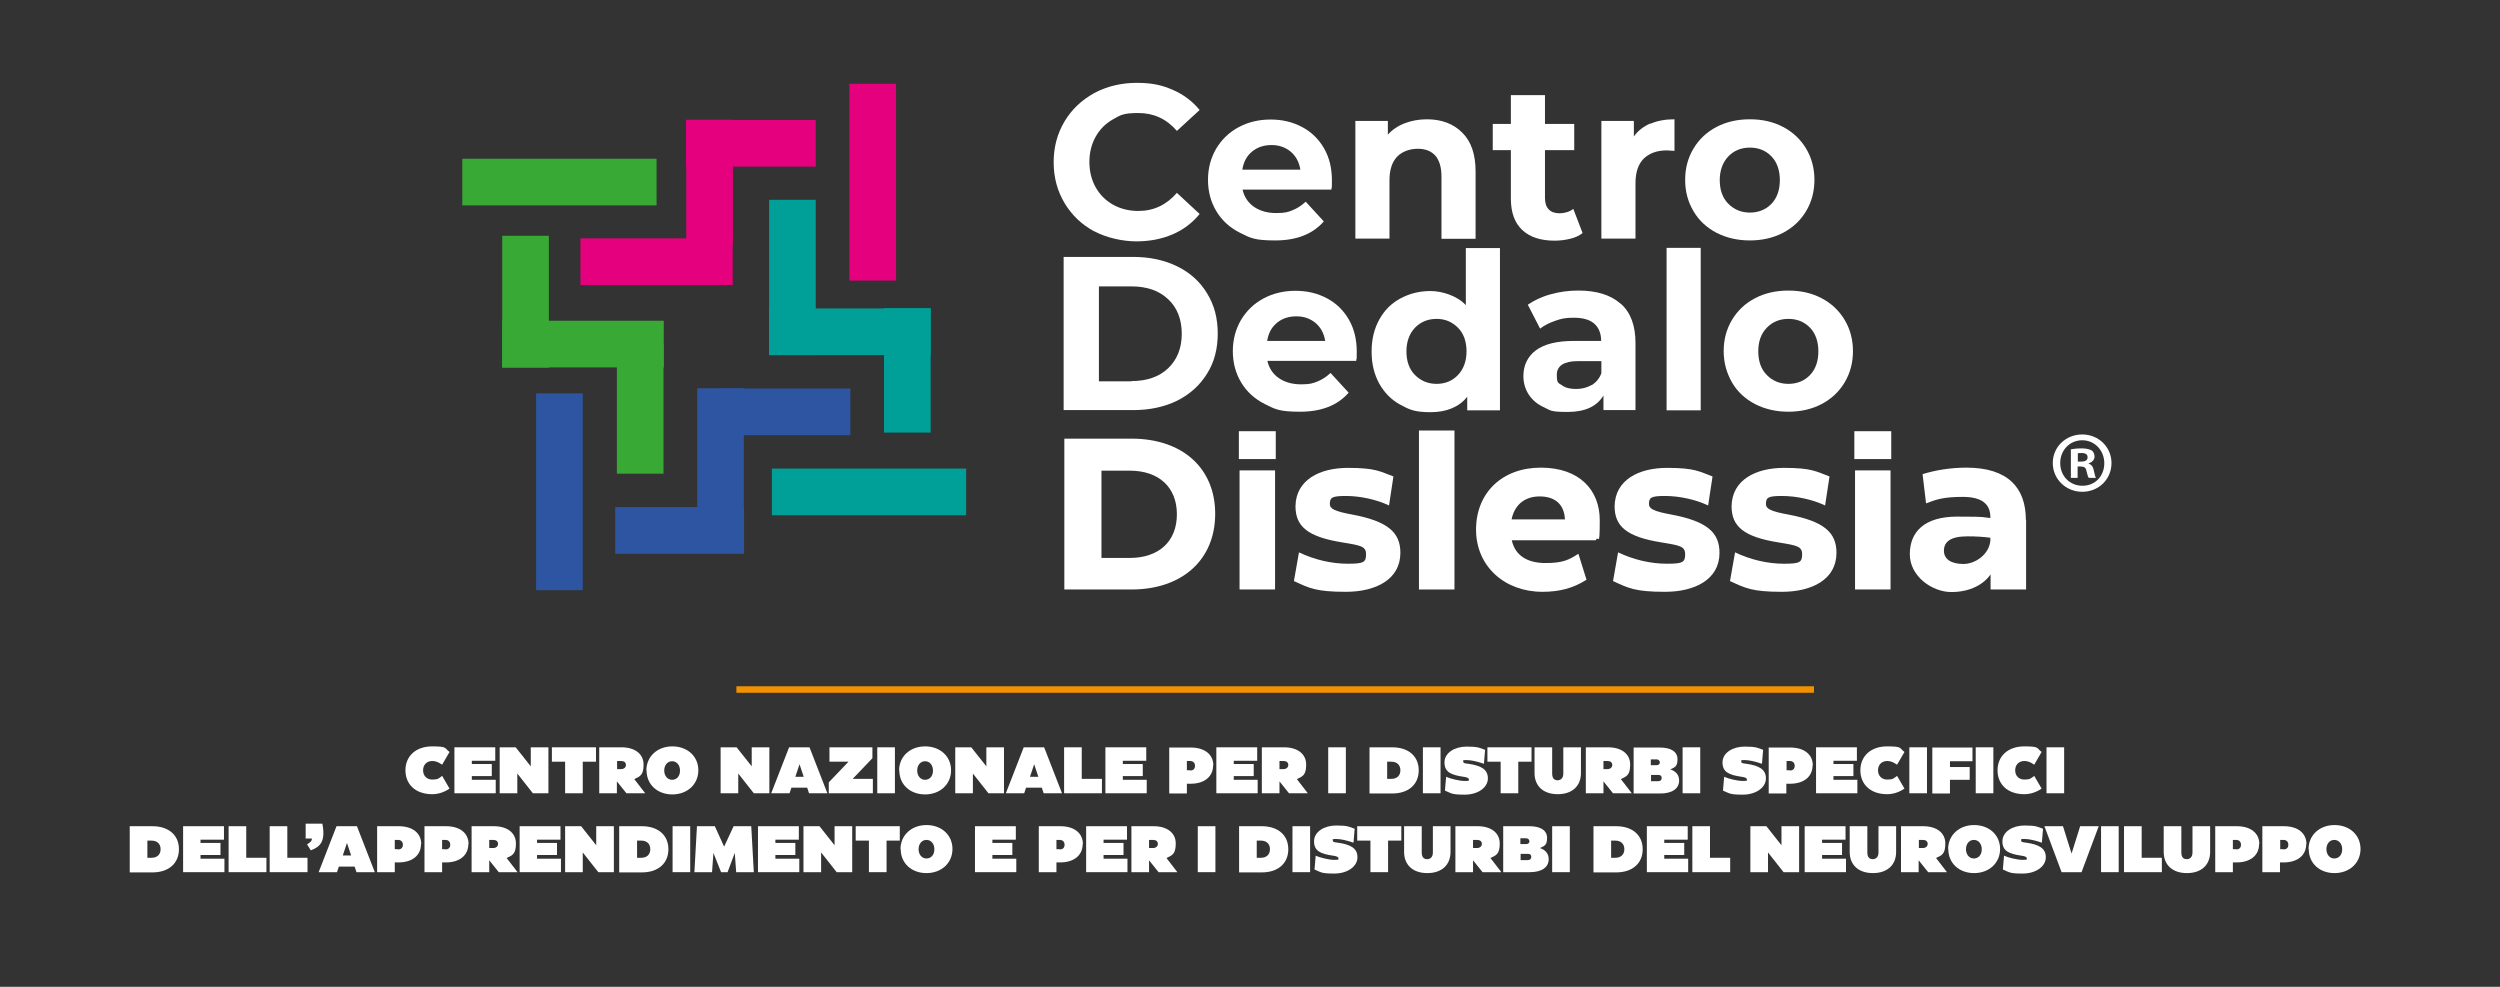 <?xml version="1.0" encoding="UTF-8" standalone="no"?>
<svg
   id="Livello_1"
   version="1.1"
   viewBox="0 0 1077.2 425.2"
   sodipodi:docname="logo-centro-dedalo-2025-R-esteso.svg"
   inkscape:version="1.3 (0e150ed6c4, 2023-07-21)"
   xmlns:inkscape="http://www.inkscape.org/namespaces/inkscape"
   xmlns:sodipodi="http://sodipodi.sourceforge.net/DTD/sodipodi-0.dtd"
   xmlns="http://www.w3.org/2000/svg"
   xmlns:svg="http://www.w3.org/2000/svg">
  <rect x="0" y="0" width="1077.2" height="425.2" fill="#333333" stroke="none"/>
  <sodipodi:namedview
     id="namedview120"
     pagecolor="#ffffff"
     bordercolor="#666666"
     borderopacity="1.0"
     inkscape:showpageshadow="2"
     inkscape:pageopacity="0.0"
     inkscape:pagecheckerboard="0"
     inkscape:deskcolor="#d1d1d1"
     inkscape:zoom="1.2560342"
     inkscape:cx="538.59998"
     inkscape:cy="212.9719"
     inkscape:window-width="2560"
     inkscape:window-height="1369"
     inkscape:window-x="1912"
     inkscape:window-y="-8"
     inkscape:window-maximized="1"
     inkscape:current-layer="Livello_1" />
  <!-- Generator: Adobe Illustrator 29.4.0, SVG Export Plug-In . SVG Version: 2.1.0 Build 152)  -->
  <defs
     id="defs1">
    <style
       id="style1">&#10;      .st0 {&#10;        fill: #3c3c3b;&#10;      }&#10;&#10;      .st1 {&#10;        fill: #3c3c3c;&#10;      }&#10;&#10;      .st2 {&#10;        fill: #3c3c3b;&#10;      }&#10;&#10;      .st3 {&#10;        fill: #e5007e;&#10;      }&#10;&#10;      .st4 {&#10;        fill: #00a099;&#10;      }&#10;&#10;      .st5 {&#10;        fill: #2d55a1;&#10;      }&#10;&#10;      .st6 {&#10;        fill: #39a935;&#10;      }&#10;&#10;      .st7 {&#10;        fill: #f29100;&#10;      }&#10;    </style>
  </defs>
  <rect
     class="st7"
     x="317.3"
     y="295.7"
     width="464.3"
     height="2.8"
     id="rect1" />
  <g
     id="g83"
     style="fill:#ffffff">
    <path
       class="st1"
       d="M174.7,331.9c0-6.2,4.6-10.3,11.5-10.3s5.2.8,7.5,2.4l-3.2,5.5c-1.4-1-2.7-1.6-4.2-1.6-2.4,0-4,1.6-4,4s1.6,4,4,4,2.8-.5,4.2-1.6l3.2,5.5c-2.4,1.6-4.9,2.4-7.5,2.4-7,0-11.5-4.1-11.5-10.3Z"
       id="path1"
       style="fill:#ffffff" />
    <path
       class="st1"
       d="M203.2,336h10.4v5.8h-17.8v-19.8h17.6v5.8h-10.1v1.4h8.6v5.2h-8.6v1.6Z"
       id="path2"
       style="fill:#ffffff" />
    <path
       class="st1"
       d="M215.3,341.8v-19.8h6.9l6.5,8.2v-8.2h7.6v19.8h-6.7l-6.7-8.5v8.5h-7.6Z"
       id="path3"
       style="fill:#ffffff" />
    <path
       class="st1"
       d="M256.8,322v6.2h-5.7v13.6h-7.6v-13.6h-5.7v-6.2h19Z"
       id="path4"
       style="fill:#ffffff" />
    <path
       class="st1"
       d="M278,341.8h-8.1l-4-5h0s-.1,0-.1,0v5h-7.6v-19.8h9.6c5.8,0,9.5,2.9,9.5,7.4s-1.4,5.1-4,6.3l4.7,6.1ZM265.9,327.9v3.5h1.7c1.2,0,2.1-.7,2.1-1.8s-.8-1.7-2.1-1.7h-1.7Z"
       id="path5"
       style="fill:#ffffff" />
    <path
       class="st1"
       d="M278.5,332c0-6,4.7-10.4,11.2-10.4s11.2,4.3,11.2,10.3-4.7,10.4-11.2,10.4-11.1-4.3-11.1-10.3ZM293,332c0-2.3-1.4-4-3.4-4s-3.4,1.7-3.4,4,1.4,4,3.4,4,3.4-1.6,3.4-3.9Z"
       id="path6"
       style="fill:#ffffff" />
    <path
       class="st1"
       d="M310.5,341.8v-19.8h6.9l6.5,8.2v-8.2h7.6v19.8h-6.7l-6.7-8.5v8.5h-7.6Z"
       id="path7"
       style="fill:#ffffff" />
    <path
       class="st1"
       d="M348.6,341.8l-.8-2.4h-6.8l-.8,2.4h-7.9l7.7-19.8h8.8l7.7,19.8h-8ZM342.7,334.7h3.6l-1.8-5.4h0l-1.8,5.4Z"
       id="path8"
       style="fill:#ffffff" />
    <path
       class="st1"
       d="M357.1,341.8v-4.7l8.5-8.9h-8.2v-6.2h18.5v4.7l-8.5,8.9h8.7v6.2h-19.1Z"
       id="path9"
       style="fill:#ffffff" />
    <path
       class="st1"
       d="M378,341.8v-19.8h7.6v19.8h-7.6Z"
       id="path10"
       style="fill:#ffffff" />
    <path
       class="st1"
       d="M387.4,332c0-6,4.7-10.4,11.2-10.4s11.2,4.3,11.2,10.3-4.7,10.4-11.2,10.4-11.1-4.3-11.1-10.3ZM402,332c0-2.3-1.4-4-3.4-4s-3.4,1.7-3.4,4,1.4,4,3.4,4,3.4-1.6,3.4-3.9Z"
       id="path11"
       style="fill:#ffffff" />
    <path
       class="st1"
       d="M411.6,341.8v-19.8h6.9l6.5,8.2v-8.2h7.6v19.8h-6.7l-6.7-8.5v8.5h-7.6Z"
       id="path12"
       style="fill:#ffffff" />
    <path
       class="st1"
       d="M449.7,341.8l-.8-2.4h-6.8l-.8,2.4h-7.9l7.7-19.8h8.8l7.7,19.8h-8ZM443.8,334.7h3.6l-1.8-5.4h0l-1.8,5.4Z"
       id="path13"
       style="fill:#ffffff" />
    <path
       class="st1"
       d="M458.5,341.8v-19.8h7.6v13.6h8.7v6.2h-16.2Z"
       id="path14"
       style="fill:#ffffff" />
    <path
       class="st1"
       d="M483.7,336h10.4v5.8h-17.8v-19.8h17.6v5.8h-10.1v1.4h8.6v5.2h-8.6v1.6Z"
       id="path15"
       style="fill:#ffffff" />
    <path
       class="st1"
       d="M522.7,329.8c0,4.8-3.7,7.9-9.7,7.9h-1.6v4.2h-7.6v-19.8h9.3c6,0,9.7,3,9.7,7.7ZM512.8,332c1.4,0,2.1-.8,2.1-2s-.7-2.1-2.1-2.1h-1.4v4h1.4Z"
       id="path16"
       style="fill:#ffffff" />
    <path
       class="st1"
       d="M531.5,336h10.4v5.8h-17.8v-19.8h17.6v5.8h-10.1v1.4h8.6v5.2h-8.6v1.6Z"
       id="path17"
       style="fill:#ffffff" />
    <path
       class="st1"
       d="M563.5,341.8h-8.1l-4-5h0s-.1,0-.1,0v5h-7.6v-19.8h9.6c5.8,0,9.5,2.9,9.5,7.4s-1.4,5.1-4,6.3l4.7,6.1ZM551.3,327.9v3.5h1.7c1.2,0,2.1-.7,2.1-1.8s-.8-1.7-2.1-1.7h-1.7Z"
       id="path18"
       style="fill:#ffffff" />
    <path
       class="st1"
       d="M572.3,341.8v-19.8h7.6v19.8h-7.6Z"
       id="path19"
       style="fill:#ffffff" />
    <path
       class="st1"
       d="M590.1,341.8v-19.8h9.8c6.9,0,11.4,3.8,11.4,9.9s-4.4,10-11.4,10h-9.8ZM597.7,335.6h1.8c2.4,0,3.9-1.4,3.9-3.7s-1.5-3.7-3.9-3.7h-1.8v7.4Z"
       id="path20"
       style="fill:#ffffff" />
    <path
       class="st1"
       d="M613.1,341.8v-19.8h7.6v19.8h-7.6Z"
       id="path21"
       style="fill:#ffffff" />
    <path
       class="st1"
       d="M622.6,340.6l.5-5.9c1.7.8,5.7,1.8,8,1.8s1.8-.2,1.8-.7-.7-.9-2.3-1.1c-5.4-.8-8.2-2-8.2-6.2s4.5-6.8,9.5-6.8,5.6.5,8,1.4l-.5,6c-2.9-1-5.5-1.6-7.5-1.6s-1.4.2-1.4.7.2.7,2.2.9c5.5.8,8.4,2.4,8.4,6.3s-4.2,7-10,7-5.7-.6-8.4-1.7Z"
       id="path22"
       style="fill:#ffffff" />
    <path
       class="st1"
       d="M659.9,322v6.2h-5.7v13.6h-7.6v-13.6h-5.7v-6.2h19Z"
       id="path23"
       style="fill:#ffffff" />
    <path
       class="st1"
       d="M661.2,333.1v-11.1h7.6v11.3c0,1.9.8,2.9,2.3,2.9s2.5-1,2.5-2.9v-11.3h7.6v11.1c0,5.6-3.8,9.1-10,9.1s-10-3.5-10-9.1Z"
       id="path24"
       style="fill:#ffffff" />
    <path
       class="st1"
       d="M703.1,341.8h-8.1l-4-5h0s-.1,0-.1,0v5h-7.6v-19.8h9.6c5.8,0,9.5,2.9,9.5,7.4s-1.4,5.1-4,6.3l4.7,6.1ZM690.9,327.9v3.5h1.7c1.2,0,2.1-.7,2.1-1.8s-.8-1.7-2.1-1.7h-1.7Z"
       id="path25"
       style="fill:#ffffff" />
    <path
       class="st1"
       d="M723.5,336.3c0,3.5-3,5.6-8.1,5.6h-11.5v-19.8h11.3c4.8,0,7.6,1.8,7.6,5s-1.1,3.5-3.1,4.4c2.4.8,3.8,2.4,3.8,4.8ZM711.3,327.2v2.5h2.5c.9,0,1.4-.5,1.4-1.2s-.6-1.3-1.4-1.3h-2.5ZM714.5,336.6c.9,0,1.5-.5,1.5-1.4s-.6-1.3-1.4-1.3h-3.2v2.7h3.1Z"
       id="path26"
       style="fill:#ffffff" />
    <path
       class="st1"
       d="M725,341.8v-19.8h7.6v19.8h-7.6Z"
       id="path27"
       style="fill:#ffffff" />
    <path
       class="st1"
       d="M742.4,340.6l.5-5.9c1.7.8,5.7,1.8,8,1.8s1.8-.2,1.8-.7-.7-.9-2.3-1.1c-5.4-.8-8.2-2-8.2-6.2s4.5-6.8,9.5-6.8,5.6.5,8,1.4l-.5,6c-2.9-1-5.5-1.6-7.5-1.6s-1.4.2-1.4.7.2.7,2.2.9c5.5.8,8.4,2.4,8.4,6.3s-4.2,7-10,7-5.7-.6-8.4-1.7Z"
       id="path28"
       style="fill:#ffffff" />
    <path
       class="st1"
       d="M781,329.8c0,4.8-3.7,7.9-9.7,7.9h-1.6v4.2h-7.6v-19.8h9.3c6,0,9.7,3,9.7,7.7ZM771.2,332c1.4,0,2.1-.8,2.1-2s-.7-2.1-2.1-2.1h-1.4v4h1.4Z"
       id="path29"
       style="fill:#ffffff" />
    <path
       class="st1"
       d="M789.9,336h10.4v5.8h-17.8v-19.8h17.6v5.8h-10.1v1.4h8.6v5.2h-8.6v1.6Z"
       id="path30"
       style="fill:#ffffff" />
    <path
       class="st1"
       d="M801.6,331.9c0-6.2,4.6-10.3,11.5-10.3s5.2.8,7.5,2.4l-3.2,5.5c-1.4-1-2.7-1.6-4.2-1.6-2.4,0-4,1.6-4,4s1.6,4,4,4,2.8-.5,4.2-1.6l3.2,5.5c-2.4,1.6-4.9,2.4-7.5,2.4-7,0-11.5-4.1-11.5-10.3Z"
       id="path31"
       style="fill:#ffffff" />
    <path
       class="st1"
       d="M822.7,341.8v-19.8h7.6v19.8h-7.6Z"
       id="path32"
       style="fill:#ffffff" />
    <path
       class="st1"
       d="M849.9,328h-9.7v2.5h8.5v5.5h-8.5v5.9h-7.6v-19.8h17.3v5.9Z"
       id="path33"
       style="fill:#ffffff" />
    <path
       class="st1"
       d="M851.3,341.8v-19.8h7.6v19.8h-7.6Z"
       id="path34"
       style="fill:#ffffff" />
    <path
       class="st1"
       d="M860.7,331.9c0-6.2,4.6-10.3,11.5-10.3s5.2.8,7.5,2.4l-3.2,5.5c-1.4-1-2.7-1.6-4.2-1.6-2.4,0-4,1.6-4,4s1.6,4,4,4,2.8-.5,4.2-1.6l3.2,5.5c-2.4,1.6-4.9,2.4-7.5,2.4-7,0-11.5-4.1-11.5-10.3Z"
       id="path35"
       style="fill:#ffffff" />
    <path
       class="st1"
       d="M881.8,341.8v-19.8h7.6v19.8h-7.6Z"
       id="path36"
       style="fill:#ffffff" />
    <path
       class="st1"
       d="M55.9,375.8v-19.8h9.8c6.9,0,11.4,3.8,11.4,9.9s-4.4,10-11.4,10h-9.8ZM63.5,369.6h1.8c2.4,0,3.9-1.4,3.9-3.7s-1.5-3.7-3.9-3.7h-1.8v7.4Z"
       id="path37"
       style="fill:#ffffff" />
    <path
       class="st1"
       d="M86.3,370h10.4v5.8h-17.8v-19.8h17.6v5.8h-10.1v1.4h8.6v5.2h-8.6v1.6Z"
       id="path38"
       style="fill:#ffffff" />
    <path
       class="st1"
       d="M98.5,375.8v-19.8h7.6v13.6h8.7v6.2h-16.2Z"
       id="path39"
       style="fill:#ffffff" />
    <path
       class="st1"
       d="M116.2,375.8v-19.8h7.6v13.6h8.7v6.2h-16.2Z"
       id="path40"
       style="fill:#ffffff" />
    <path
       class="st1"
       d="M132.3,363.8c1.3-.8,2.1-1.3,2.1-2.5h-2.7v-6.4h7.2c1.6,8.2-1.4,10.1-5,11.5l-1.6-2.6Z"
       id="path41"
       style="fill:#ffffff" />
    <path
       class="st1"
       d="M153.6,375.8l-.8-2.4h-6.8l-.8,2.4h-7.9l7.7-19.8h8.8l7.7,19.8h-8ZM147.7,368.6h3.6l-1.8-5.4h0l-1.8,5.4Z"
       id="path42"
       style="fill:#ffffff" />
    <path
       class="st1"
       d="M181.4,363.7c0,4.8-3.7,7.9-9.7,7.9h-1.6v4.2h-7.6v-19.8h9.3c6,0,9.7,3,9.7,7.7ZM171.5,366c1.4,0,2.1-.8,2.1-2s-.7-2.1-2.1-2.1h-1.4v4h1.4Z"
       id="path43"
       style="fill:#ffffff" />
    <path
       class="st1"
       d="M201.8,363.7c0,4.8-3.7,7.9-9.7,7.9h-1.6v4.2h-7.6v-19.8h9.3c6,0,9.7,3,9.7,7.7ZM191.9,366c1.4,0,2.1-.8,2.1-2s-.7-2.1-2.1-2.1h-1.4v4h1.4Z"
       id="path44"
       style="fill:#ffffff" />
    <path
       class="st1"
       d="M223,375.8h-8.1l-4-5h0s-.1,0-.1,0v5h-7.6v-19.8h9.6c5.8,0,9.5,2.9,9.5,7.4s-1.4,5.1-4,6.3l4.7,6.1ZM210.8,361.9v3.5h1.7c1.2,0,2.1-.7,2.1-1.8s-.8-1.7-2.1-1.7h-1.7Z"
       id="path45"
       style="fill:#ffffff" />
    <path
       class="st1"
       d="M231.3,370h10.4v5.8h-17.8v-19.8h17.6v5.8h-10.1v1.4h8.6v5.2h-8.6v1.6Z"
       id="path46"
       style="fill:#ffffff" />
    <path
       class="st1"
       d="M243.5,375.8v-19.8h6.9l6.5,8.2v-8.2h7.6v19.8h-6.7l-6.7-8.5v8.5h-7.6Z"
       id="path47"
       style="fill:#ffffff" />
    <path
       class="st1"
       d="M266.8,375.8v-19.8h9.8c6.9,0,11.4,3.8,11.4,9.9s-4.4,10-11.4,10h-9.8ZM274.5,369.6h1.8c2.4,0,3.9-1.4,3.9-3.7s-1.5-3.7-3.9-3.7h-1.8v7.4Z"
       id="path48"
       style="fill:#ffffff" />
    <path
       class="st1"
       d="M289.8,375.8v-19.8h7.6v19.8h-7.6Z"
       id="path49"
       style="fill:#ffffff" />
    <path
       class="st1"
       d="M323.7,356l1.1,19.8h-7.6l-.6-8.3-3.1,8.3h-2.8l-3.3-8.3-.6,8.3h-7.6l1.1-19.8h7.7l4,8.8,4.1-8.8h7.6Z"
       id="path50"
       style="fill:#ffffff" />
    <path
       class="st1"
       d="M334,370h10.4v5.8h-17.8v-19.8h17.6v5.8h-10.1v1.4h8.6v5.2h-8.6v1.6Z"
       id="path51"
       style="fill:#ffffff" />
    <path
       class="st1"
       d="M346.2,375.8v-19.8h6.9l6.5,8.2v-8.2h7.6v19.8h-6.7l-6.7-8.5v8.5h-7.6Z"
       id="path52"
       style="fill:#ffffff" />
    <path
       class="st1"
       d="M387.7,356v6.2h-5.7v13.6h-7.6v-13.6h-5.7v-6.2h19Z"
       id="path53"
       style="fill:#ffffff" />
    <path
       class="st1"
       d="M388,365.9c0-6,4.7-10.4,11.2-10.4s11.2,4.3,11.2,10.3-4.7,10.4-11.2,10.4-11.1-4.3-11.1-10.3ZM402.6,365.9c0-2.3-1.4-4-3.4-4s-3.4,1.7-3.4,4,1.4,4,3.4,4,3.4-1.6,3.4-3.9Z"
       id="path54"
       style="fill:#ffffff" />
    <path
       class="st1"
       d="M427.5,370h10.4v5.8h-17.8v-19.8h17.6v5.8h-10.1v1.4h8.6v5.2h-8.6v1.6Z"
       id="path55"
       style="fill:#ffffff" />
    <path
       class="st1"
       d="M466.5,363.7c0,4.8-3.7,7.9-9.7,7.9h-1.6v4.2h-7.6v-19.8h9.3c6,0,9.7,3,9.7,7.7ZM456.6,366c1.4,0,2.1-.8,2.1-2s-.7-2.1-2.1-2.1h-1.4v4h1.4Z"
       id="path56"
       style="fill:#ffffff" />
    <path
       class="st1"
       d="M475.4,370h10.4v5.8h-17.8v-19.8h17.6v5.8h-10.1v1.4h8.6v5.2h-8.6v1.6Z"
       id="path57"
       style="fill:#ffffff" />
    <path
       class="st1"
       d="M507.3,375.8h-8.1l-4-5h0s-.1,0-.1,0v5h-7.6v-19.8h9.6c5.8,0,9.5,2.9,9.5,7.4s-1.4,5.1-4,6.3l4.7,6.1ZM495.1,361.9v3.5h1.7c1.2,0,2.1-.7,2.1-1.8s-.8-1.7-2.1-1.7h-1.7Z"
       id="path58"
       style="fill:#ffffff" />
    <path
       class="st1"
       d="M516.1,375.8v-19.8h7.6v19.8h-7.6Z"
       id="path59"
       style="fill:#ffffff" />
    <path
       class="st1"
       d="M533.9,375.8v-19.8h9.8c6.9,0,11.4,3.8,11.4,9.9s-4.4,10-11.4,10h-9.8ZM541.5,369.6h1.8c2.4,0,3.9-1.4,3.9-3.7s-1.5-3.7-3.9-3.7h-1.8v7.4Z"
       id="path60"
       style="fill:#ffffff" />
    <path
       class="st1"
       d="M556.9,375.8v-19.8h7.6v19.8h-7.6Z"
       id="path61"
       style="fill:#ffffff" />
    <path
       class="st1"
       d="M566.4,374.6l.5-5.9c1.7.8,5.7,1.8,8,1.8s1.8-.2,1.8-.7-.7-.9-2.3-1.1c-5.4-.8-8.2-2-8.2-6.2s4.5-6.8,9.5-6.8,5.6.5,8,1.4l-.5,6c-2.9-1-5.5-1.6-7.5-1.6s-1.4.2-1.4.7.2.7,2.2.9c5.5.8,8.4,2.4,8.4,6.3s-4.2,7-10,7-5.7-.6-8.4-1.7Z"
       id="path62"
       style="fill:#ffffff" />
    <path
       class="st1"
       d="M603.8,356v6.2h-5.7v13.6h-7.6v-13.6h-5.7v-6.2h19Z"
       id="path63"
       style="fill:#ffffff" />
    <path
       class="st1"
       d="M605,367.1v-11.1h7.6v11.3c0,1.9.8,2.9,2.3,2.9s2.5-1,2.5-2.9v-11.3h7.6v11.1c0,5.6-3.8,9.1-10,9.1s-10-3.5-10-9.1Z"
       id="path64"
       style="fill:#ffffff" />
    <path
       class="st1"
       d="M646.9,375.8h-8.1l-4-5h0s-.1,0-.1,0v5h-7.6v-19.8h9.6c5.8,0,9.5,2.9,9.5,7.4s-1.4,5.1-4,6.3l4.7,6.1ZM634.7,361.9v3.5h1.7c1.2,0,2.1-.7,2.1-1.8s-.8-1.7-2.1-1.7h-1.7Z"
       id="path65"
       style="fill:#ffffff" />
    <path
       class="st1"
       d="M667.3,370.2c0,3.5-3,5.6-8.1,5.6h-11.5v-19.8h11.3c4.8,0,7.6,1.8,7.6,5s-1.1,3.5-3.1,4.4c2.4.8,3.8,2.4,3.8,4.8ZM655.1,361.2v2.5h2.5c.9,0,1.4-.5,1.4-1.2s-.6-1.3-1.4-1.3h-2.5ZM658.3,370.6c.9,0,1.5-.5,1.5-1.4s-.6-1.3-1.4-1.3h-3.2v2.7h3.1Z"
       id="path66"
       style="fill:#ffffff" />
    <path
       class="st1"
       d="M668.8,375.8v-19.8h7.6v19.8h-7.6Z"
       id="path67"
       style="fill:#ffffff" />
    <path
       class="st1"
       d="M686.6,375.8v-19.8h9.8c6.9,0,11.4,3.8,11.4,9.9s-4.4,10-11.4,10h-9.8ZM694.2,369.6h1.8c2.4,0,3.9-1.4,3.9-3.7s-1.5-3.7-3.9-3.7h-1.8v7.4Z"
       id="path68"
       style="fill:#ffffff" />
    <path
       class="st1"
       d="M717,370h10.4v5.8h-17.8v-19.8h17.6v5.8h-10.1v1.4h8.6v5.2h-8.6v1.6Z"
       id="path69"
       style="fill:#ffffff" />
    <path
       class="st1"
       d="M729.2,375.8v-19.8h7.6v13.6h8.7v6.2h-16.3Z"
       id="path70"
       style="fill:#ffffff" />
    <path
       class="st1"
       d="M754.2,375.8v-19.8h6.9l6.5,8.2v-8.2h7.6v19.8h-6.7l-6.7-8.5v8.5h-7.6Z"
       id="path71"
       style="fill:#ffffff" />
    <path
       class="st1"
       d="M785,370h10.4v5.8h-17.8v-19.8h17.6v5.8h-10.1v1.4h8.6v5.2h-8.6v1.6Z"
       id="path72"
       style="fill:#ffffff" />
    <path
       class="st1"
       d="M797,367.1v-11.1h7.6v11.3c0,1.9.8,2.9,2.3,2.9s2.5-1,2.5-2.9v-11.3h7.6v11.1c0,5.6-3.8,9.1-10,9.1s-10-3.5-10-9.1Z"
       id="path73"
       style="fill:#ffffff" />
    <path
       class="st1"
       d="M838.9,375.8h-8.1l-4-5h0s-.1,0-.1,0v5h-7.6v-19.8h9.6c5.8,0,9.5,2.9,9.5,7.4s-1.4,5.1-4,6.3l4.7,6.1ZM826.8,361.9v3.5h1.7c1.2,0,2.1-.7,2.1-1.8s-.8-1.7-2.1-1.7h-1.7Z"
       id="path74"
       style="fill:#ffffff" />
    <path
       class="st1"
       d="M839.4,365.9c0-6,4.7-10.4,11.2-10.4s11.2,4.3,11.2,10.3-4.7,10.4-11.2,10.4-11.1-4.3-11.1-10.3ZM853.9,365.9c0-2.3-1.4-4-3.4-4s-3.4,1.7-3.4,4,1.4,4,3.4,4,3.4-1.6,3.4-3.9Z"
       id="path75"
       style="fill:#ffffff" />
    <path
       class="st1"
       d="M863,374.6l.5-5.9c1.7.8,5.7,1.8,8,1.8s1.8-.2,1.8-.7-.7-.9-2.3-1.1c-5.4-.8-8.2-2-8.2-6.2s4.5-6.8,9.5-6.8,5.6.5,8,1.4l-.5,6c-2.9-1-5.5-1.6-7.5-1.6s-1.4.2-1.4.7.2.7,2.2.9c5.5.8,8.4,2.4,8.4,6.3s-4.2,7-10,7-5.7-.6-8.4-1.7Z"
       id="path76"
       style="fill:#ffffff" />
    <path
       class="st1"
       d="M888.3,375.8l-7.4-19.8h8l3.7,11.8,3.7-11.8h8l-7.4,19.8h-8.7Z"
       id="path77"
       style="fill:#ffffff" />
    <path
       class="st1"
       d="M905.3,375.8v-19.8h7.6v19.8h-7.6Z"
       id="path78"
       style="fill:#ffffff" />
    <path
       class="st1"
       d="M915.2,375.8v-19.8h7.6v13.6h8.7v6.2h-16.3Z"
       id="path79"
       style="fill:#ffffff" />
    <path
       class="st1"
       d="M932.3,367.1v-11.1h7.6v11.3c0,1.9.8,2.9,2.3,2.9s2.5-1,2.5-2.9v-11.3h7.6v11.1c0,5.6-3.8,9.1-10,9.1s-10-3.5-10-9.1Z"
       id="path80"
       style="fill:#ffffff" />
    <path
       class="st1"
       d="M973.4,363.7c0,4.8-3.7,7.9-9.7,7.9h-1.6v4.2h-7.6v-19.8h9.3c6,0,9.7,3,9.7,7.7ZM963.5,366c1.4,0,2.1-.8,2.1-2s-.7-2.1-2.1-2.1h-1.4v4h1.4Z"
       id="path81"
       style="fill:#ffffff" />
    <path
       class="st1"
       d="M993.7,363.7c0,4.8-3.7,7.9-9.7,7.9h-1.6v4.2h-7.6v-19.8h9.3c6,0,9.7,3,9.7,7.7ZM983.9,366c1.4,0,2.1-.8,2.1-2s-.7-2.1-2.1-2.1h-1.4v4h1.4Z"
       id="path82"
       style="fill:#ffffff" />
    <path
       class="st1"
       d="M994.7,365.9c0-6,4.7-10.4,11.2-10.4s11.2,4.3,11.2,10.3-4.7,10.4-11.2,10.4-11.1-4.3-11.1-10.3ZM1009.2,365.9c0-2.3-1.4-4-3.4-4s-3.4,1.7-3.4,4,1.4,4,3.4,4,3.4-1.6,3.4-3.9Z"
       id="path83"
       style="fill:#ffffff" />
  </g>
  <g
     id="g99">
    <g
       id="g86">
      <rect
         class="st3"
         x="366.1"
         y="36"
         width="20.1"
         height="84.8"
         transform="rotate(180,376.1,78.45)"
         id="rect83" />
      <rect
         class="st3"
         x="295.6"
         y="51.7"
         width="20.1"
         height="53.6"
         transform="rotate(180,305.7,78.45)"
         id="rect84" />
      <rect
         class="st3"
         x="313.5"
         y="33.8"
         width="20.1"
         height="55.9"
         transform="rotate(90,323.55,61.75)"
         id="rect85" />
      <rect
         class="st3"
         x="272.9"
         y="80"
         width="20.1"
         height="65.6"
         transform="rotate(90,282.95,112.75)"
         id="rect86" />
    </g>
    <g
       id="g90">
      <rect
         class="st5"
         x="231.1"
         y="169.5"
         width="20.1"
         height="84.8"
         transform="rotate(180,241.1,211.9)"
         id="rect87" />
      <rect
         class="st5"
         x="300.5"
         y="167.4"
         width="20.1"
         height="53.6"
         transform="rotate(180,310.5,194.15)"
         id="rect88" />
      <rect
         class="st5"
         x="328.4"
         y="149.5"
         width="20.1"
         height="55.9"
         transform="rotate(90,338.45,177.45)"
         id="rect89" />
      <rect
         class="st5"
         x="282.8"
         y="200.7"
         width="20.1"
         height="55.5"
         transform="rotate(90,292.8,228.5)"
         id="rect90" />
    </g>
    <g
       id="g94">
      <g
         id="g93">
        <rect
           class="st6"
           x="216.4"
           y="101.5"
           width="20.1"
           height="56.8"
           transform="rotate(180,226.45,129.95)"
           id="rect91" />
        <rect
           class="st6"
           x="265.9"
           y="148.3"
           width="20.1"
           height="55.8"
           transform="rotate(180,275.9,176.2)"
           id="rect92" />
        <rect
           class="st6"
           x="241.1"
           y="113.5"
           width="20.1"
           height="69.6"
           transform="rotate(90,251.2,148.3)"
           id="rect93" />
      </g>
      <rect
         class="st6"
         x="231.1"
         y="36.6"
         width="20.1"
         height="83.7"
         transform="rotate(90,241.1,78.4)"
         id="rect94" />
    </g>
    <g
       id="g98">
      <rect
         class="st4"
         x="331.4"
         y="86.1"
         width="20.1"
         height="66.9"
         transform="rotate(180,341.45,119.55)"
         id="rect95" />
      <rect
         class="st4"
         x="380.9"
         y="132.9"
         width="20.1"
         height="53.6"
         transform="rotate(180,390.95,159.65)"
         id="rect96" />
      <rect
         class="st4"
         x="356.1"
         y="108.1"
         width="20.1"
         height="69.6"
         transform="rotate(90,366.15,142.95)"
         id="rect97" />
      <rect
         class="st4"
         x="364.5"
         y="170.1"
         width="20.1"
         height="83.7"
         transform="rotate(90,374.5,211.9)"
         id="rect98" />
    </g>
  </g>
  <g
     id="g104"
     style="fill:#ffffff">
    <path
       class="st0"
       d="m 471.5,99.7 c -5.4,-2.9 -9.7,-7 -12.8,-12.2 -3.1,-5.2 -4.7,-11 -4.7,-17.6 0,-6.6 1.6,-12.4 4.7,-17.6 3.1,-5.2 7.4,-9.2 12.8,-12.2 5.4,-2.9 11.6,-4.4 18.3,-4.4 6.7,0 10.9,1 15.5,3 4.6,2 8.5,4.9 11.6,8.7 l -9.8,9 c -4.5,-5.2 -10,-7.7 -16.6,-7.7 -6.6,0 -7.7,0.9 -10.9,2.7 -3.2,1.8 -5.7,4.3 -7.5,7.5 -1.8,3.2 -2.7,6.9 -2.7,10.9 0,4 0.9,7.7 2.7,10.9 1.8,3.2 4.3,5.7 7.5,7.5 3.2,1.8 6.9,2.7 10.9,2.7 6.6,0 12.1,-2.6 16.6,-7.8 l 9.8,9.1 c -3.1,3.8 -7,6.8 -11.7,8.8 -4.7,2 -9.8,3 -15.6,3 -5.8,0 -12.8,-1.5 -18.2,-4.4 z"
       id="path99"
       style="fill:#ffffff" />
    <path
       class="st0"
       d="m 573.8,81.7 h -38.4 c 0.7,3.1 2.3,5.6 4.9,7.4 2.6,1.8 5.8,2.7 9.6,2.7 3.8,0 5,-0.4 7,-1.2 2,-0.8 3.9,-2 5.7,-3.7 l 7.8,8.5 c -4.8,5.5 -11.8,8.2 -20.9,8.2 -9.1,0 -10.8,-1.1 -15.2,-3.3 -4.4,-2.2 -7.8,-5.3 -10.2,-9.3 -2.4,-4 -3.6,-8.5 -3.6,-13.5 0,-5 1.2,-9.4 3.5,-13.4 2.4,-4 5.6,-7.1 9.7,-9.3 4.1,-2.2 8.7,-3.3 13.8,-3.3 5.1,0 9.5,1.1 13.5,3.2 4,2.1 7.2,5.2 9.5,9.2 2.3,4 3.4,8.6 3.4,13.9 0,5.3 0,1.5 -0.3,4 z M 539.4,65.4 c -2.3,1.9 -3.6,4.5 -4.1,7.7 h 25 c -0.5,-3.2 -1.9,-5.8 -4.1,-7.7 -2.3,-1.9 -5,-2.9 -8.3,-2.9 -3.3,0 -6.1,0.9 -8.4,2.8 z"
       id="path100"
       style="fill:#ffffff" />
    <path
       class="st0"
       d="m 630,57.1 c 3.9,3.8 5.8,9.4 5.8,16.8 v 29 H 621.1 V 76.1 c 0,-4 -0.9,-7 -2.6,-9 -1.8,-2 -4.3,-3 -7.6,-3 -3.3,0 -6.7,1.1 -8.9,3.4 -2.2,2.3 -3.3,5.7 -3.3,10.2 v 25.1 H 584 V 52.1 h 14 V 58 c 1.9,-2.1 4.4,-3.8 7.3,-4.9 2.9,-1.1 6.1,-1.7 9.5,-1.7 6.3,0 11.4,1.9 15.2,5.7 z"
       id="path101"
       style="fill:#ffffff" />
    <path
       class="st0"
       d="m 681.8,100.5 c -1.4,1.1 -3.2,1.9 -5.3,2.4 -2.1,0.5 -4.3,0.8 -6.6,0.8 -6,0 -10.7,-1.5 -14,-4.6 C 652.6,96 651,91.5 651,85.5 V 64.7 h -7.8 V 53.4 H 651 V 41 h 14.7 v 12.4 h 12.6 v 11.3 h -12.6 v 20.6 c 0,2.1 0.5,3.8 1.6,4.9 1.1,1.2 2.7,1.7 4.7,1.7 2,0 4.3,-0.6 5.9,-1.9 l 4,10.4 z"
       id="path102"
       style="fill:#ffffff" />
    <path
       class="st0"
       d="m 711.2,53.3 c 3,-1.3 6.4,-1.9 10.3,-1.9 V 65 c -1.6,-0.1 -2.7,-0.2 -3.3,-0.2 -4.2,0 -7.5,1.2 -9.9,3.5 -2.4,2.4 -3.6,5.9 -3.6,10.6 v 23.9 H 690 V 52.1 h 14 v 6.7 c 1.8,-2.5 4.1,-4.3 7.1,-5.6 z"
       id="path103"
       style="fill:#ffffff" />
    <path
       class="st0"
       d="M 739.6,100.3 C 735.4,98.1 732,95 729.7,91 c -2.4,-4 -3.6,-8.5 -3.6,-13.5 0,-5 1.2,-9.5 3.6,-13.5 2.4,-4 5.7,-7.1 9.9,-9.3 4.2,-2.2 9,-3.3 14.4,-3.3 5.4,0 10.1,1.1 14.3,3.3 4.2,2.2 7.5,5.3 9.9,9.3 2.4,4 3.6,8.5 3.6,13.5 0,5 -1.2,9.5 -3.6,13.5 -2.4,4 -5.7,7.1 -9.9,9.3 -4.2,2.2 -9,3.3 -14.3,3.3 -5.3,0 -10.1,-1.1 -14.4,-3.3 z m 23.7,-12.5 c 2.4,-2.5 3.6,-6 3.6,-10.2 0,-4.2 -1.2,-7.7 -3.6,-10.2 -2.4,-2.5 -5.5,-3.8 -9.3,-3.8 -3.8,0 -6.9,1.3 -9.3,3.8 -2.4,2.5 -3.7,6 -3.7,10.2 0,4.2 1.2,7.7 3.7,10.2 2.5,2.5 5.6,3.8 9.3,3.8 3.7,0 6.9,-1.3 9.3,-3.8 z"
       id="path104"
       style="fill:#ffffff" />
  </g>
  <g
     id="g110"
     style="fill:#ffffff">
    <path
       class="st0"
       d="m 458.3,110.7 h 30 c 7.2,0 13.5,1.4 19,4.1 5.5,2.7 9.8,6.6 12.8,11.6 3.1,5 4.6,10.7 4.6,17.3 0,6.6 -1.5,12.4 -4.6,17.3 -3.1,5 -7.3,8.8 -12.8,11.6 -5.5,2.7 -11.8,4.1 -19,4.1 h -30 z m 29.2,53.5 c 6.6,0 11.9,-1.8 15.8,-5.5 3.9,-3.7 5.9,-8.7 5.9,-14.9 0,-6.2 -2,-11.3 -5.9,-14.9 -3.9,-3.7 -9.2,-5.5 -15.8,-5.5 h -14 v 40.9 h 14 z"
       id="path105"
       style="fill:#ffffff" />
    <path
       class="st0"
       d="m 584.5,155.5 h -38.4 c 0.7,3.1 2.3,5.6 4.9,7.4 2.6,1.8 5.8,2.7 9.6,2.7 3.8,0 5,-0.4 7,-1.2 2,-0.8 3.9,-2 5.7,-3.7 l 7.8,8.5 c -4.8,5.5 -11.8,8.2 -20.9,8.2 -9.1,0 -10.8,-1.1 -15.2,-3.3 -4.4,-2.2 -7.8,-5.3 -10.2,-9.3 -2.4,-4 -3.6,-8.5 -3.6,-13.5 0,-5 1.2,-9.4 3.5,-13.4 2.4,-4 5.6,-7.1 9.7,-9.3 4.1,-2.2 8.7,-3.3 13.8,-3.3 5.1,0 9.5,1.1 13.5,3.2 4,2.1 7.2,5.2 9.5,9.2 2.3,4 3.4,8.6 3.4,13.9 0,5.3 0,1.5 -0.3,4 z m -34.4,-16.3 c -2.3,1.9 -3.6,4.5 -4.1,7.7 h 25 c -0.5,-3.2 -1.9,-5.8 -4.1,-7.7 -2.3,-1.9 -5,-2.9 -8.3,-2.9 -3.3,0 -6.1,0.9 -8.4,2.8 z"
       id="path106"
       style="fill:#ffffff" />
    <path
       class="st0"
       d="m 646.3,106.8 v 70 H 632.2 V 171 c -3.6,4.4 -8.9,6.6 -15.8,6.6 -6.9,0 -9.1,-1.1 -13,-3.2 -3.9,-2.1 -6.9,-5.2 -9.1,-9.1 -2.2,-4 -3.3,-8.5 -3.3,-13.8 0,-5.3 1.1,-9.8 3.3,-13.8 2.2,-4 5.2,-7 9.1,-9.1 3.9,-2.1 8.2,-3.2 13,-3.2 4.8,0 11.5,2 15.2,6.1 v -24.6 h 14.7 z m -18.1,54.8 c 2.4,-2.5 3.7,-6 3.7,-10.2 0,-4.2 -1.2,-7.7 -3.7,-10.2 -2.5,-2.5 -5.5,-3.8 -9.2,-3.8 -3.7,0 -6.9,1.3 -9.3,3.8 -2.4,2.5 -3.7,6 -3.7,10.2 0,4.2 1.2,7.7 3.7,10.2 2.5,2.5 5.6,3.8 9.3,3.8 3.7,0 6.8,-1.3 9.2,-3.8 z"
       id="path107"
       style="fill:#ffffff" />
    <path
       class="st0"
       d="m 698.4,130.9 c 4.2,3.7 6.3,9.4 6.3,16.9 v 28.9 h -13.8 v -6.3 c -2.8,4.7 -7.9,7.1 -15.5,7.1 -7.6,0 -7.3,-0.7 -10.1,-2 -2.9,-1.3 -5,-3.1 -6.6,-5.5 -1.5,-2.3 -2.3,-5 -2.3,-7.9 0,-4.7 1.8,-8.4 5.3,-11.1 3.6,-2.7 9,-4.1 16.5,-4.1 h 11.7 c 0,-3.2 -1,-5.7 -2.9,-7.4 -1.9,-1.7 -4.9,-2.6 -8.8,-2.6 -3.9,0 -5.4,0.4 -8,1.3 -2.6,0.9 -4.8,2 -6.6,3.4 l -5.3,-10.3 c 2.8,-1.9 6.1,-3.5 9.9,-4.5 3.9,-1.1 7.8,-1.6 11.9,-1.6 7.9,0 13.9,1.9 18.1,5.6 z m -12.5,35 c 1.9,-1.2 3.3,-2.9 4.1,-5.1 v -5.2 h -10.1 c -6,0 -9.1,2 -9.1,5.9 0,3.9 0.7,3.4 2.2,4.5 1.5,1.1 3.5,1.6 6.1,1.6 2.6,0 4.7,-0.6 6.7,-1.7 z"
       id="path108"
       style="fill:#ffffff" />
    <path
       class="st0"
       d="m 718.1,106.8 h 14.7 v 70 h -14.7 z"
       id="path109"
       style="fill:#ffffff" />
    <path
       class="st0"
       d="m 756.2,174.1 c -4.2,-2.2 -7.6,-5.3 -9.9,-9.3 -2.3,-4 -3.6,-8.5 -3.6,-13.5 0,-5 1.2,-9.5 3.6,-13.5 2.4,-4 5.7,-7.1 9.9,-9.3 4.2,-2.2 9,-3.3 14.4,-3.3 5.4,0 10.1,1.1 14.3,3.3 4.2,2.2 7.5,5.3 9.9,9.3 2.4,4 3.6,8.5 3.6,13.5 0,5 -1.2,9.5 -3.6,13.5 -2.4,4 -5.7,7.1 -9.9,9.3 -4.2,2.2 -9,3.3 -14.3,3.3 -5.3,0 -10.1,-1.1 -14.4,-3.3 z m 23.7,-12.5 c 2.4,-2.5 3.6,-6 3.6,-10.2 0,-4.2 -1.2,-7.7 -3.6,-10.2 -2.4,-2.5 -5.5,-3.8 -9.3,-3.8 -3.8,0 -6.9,1.3 -9.3,3.8 -2.5,2.5 -3.7,6 -3.7,10.2 0,4.2 1.2,7.7 3.7,10.2 2.4,2.5 5.6,3.8 9.3,3.8 3.7,0 6.9,-1.3 9.3,-3.8 z"
       id="path110"
       style="fill:#ffffff" />
  </g>
  <g
     id="g119"
     style="fill:#ffffff">
    <path
       class="st0"
       d="m 458.6,254 v -65 h 28.9 c 22,0 36.1,12.7 36.1,32.4 0,19.7 -14.1,32.6 -36.1,32.6 z m 16,-13.6 h 12.2 c 12.5,0 20.3,-7.1 20.3,-18.8 0,-11.7 -7.8,-18.8 -20.3,-18.8 h -12.2 v 37.7 z"
       id="path111"
       style="fill:#ffffff" />
    <path
       class="st0"
       d="m 533.8,197.8 v -12 h 15.9 v 12 z m 0.3,56.2 v -51.3 h 15.3 V 254 Z"
       id="path112"
       style="fill:#ffffff" />
    <path
       class="st0"
       d="m 557.5,250.5 2.2,-12.5 c 6.7,3.2 14.1,4.9 21,4.9 6.9,0 7.9,-0.6 7.9,-4.1 0,-3.5 -2.5,-3.8 -10.3,-5.1 -14.9,-2.4 -20.1,-6.9 -20.1,-15.6 0.2,-11.4 10.5,-16.5 22.6,-16.5 12.1,0 13.9,1.6 19.6,3.7 l -1.9,12.5 c -5.2,-2.5 -12.3,-4.1 -18.6,-4.1 -6.3,0 -6.8,0.8 -6.9,3.4 0,2.1 1.9,3.2 9.6,4.6 15.4,2.9 20.8,7.7 20.8,16.5 0,11.5 -10.6,16.8 -23.5,16.8 -12.9,0 -15.8,-1.6 -22.3,-4.6 z"
       id="path113"
       style="fill:#ffffff" />
    <path
       class="st0"
       d="m 611.4,254 v -68.5 h 15.3 V 254 Z"
       id="path114"
       style="fill:#ffffff" />
    <path
       class="st0"
       d="m 651.4,232.8 c 1.5,6.8 7,9.8 14.5,9.8 7.5,0 10,-1.3 14.2,-4 l 3.5,11.2 c -5.8,3.7 -11.8,5.2 -19,5.2 -16.3,0 -28.6,-11 -28.6,-26.8 0,-15.8 11.2,-26.7 27.9,-26.7 16.7,0 25.4,9.7 25.4,22.6 0,12.9 -0.6,6 -1.7,8.7 h -36.3 z m 0,-9 h 22.9 c -0.3,-6.7 -4.5,-9.9 -10.9,-9.9 -6.4,0 -10.8,3.6 -12.1,9.9 z"
       id="path115"
       style="fill:#ffffff" />
    <path
       class="st0"
       d="m 695,250.5 2.2,-12.5 c 6.7,3.2 14.1,4.9 21,4.9 6.9,0 7.9,-0.6 7.9,-4.1 0,-3.5 -2.5,-3.8 -10.3,-5.1 -14.9,-2.4 -20.1,-6.9 -20.1,-15.6 0.2,-11.4 10.5,-16.5 22.6,-16.5 12.1,0 13.9,1.6 19.6,3.7 l -1.9,12.5 c -5.2,-2.5 -12.3,-4.1 -18.6,-4.1 -6.3,0 -6.8,0.8 -6.9,3.4 0,2.1 1.9,3.2 9.6,4.6 15.4,2.9 20.8,7.7 20.8,16.5 0,11.5 -10.6,16.8 -23.5,16.8 -12.9,0 -15.8,-1.6 -22.3,-4.6 z"
       id="path116"
       style="fill:#ffffff" />
    <path
       class="st0"
       d="m 745.4,250.5 2.2,-12.5 c 6.7,3.2 14.1,4.9 21,4.9 6.9,0 7.9,-0.6 7.9,-4.1 0,-3.5 -2.5,-3.8 -10.3,-5.1 -14.9,-2.4 -20.1,-6.9 -20.1,-15.6 0.2,-11.4 10.5,-16.5 22.6,-16.5 12.1,0 13.9,1.6 19.6,3.7 l -1.9,12.5 c -5.2,-2.5 -12.3,-4.1 -18.6,-4.1 -6.3,0 -6.8,0.8 -6.9,3.4 0,2.1 1.9,3.2 9.6,4.6 15.4,2.9 20.8,7.7 20.8,16.5 0,11.5 -10.6,16.8 -23.5,16.8 -12.9,0 -15.8,-1.6 -22.3,-4.6 z"
       id="path117"
       style="fill:#ffffff" />
    <path
       class="st0"
       d="m 799,197.8 v -12 h 15.9 v 12 z m 0.3,56.2 v -51.3 h 15.3 V 254 Z"
       id="path118"
       style="fill:#ffffff" />
    <path
       class="st0"
       d="m 873,224 v 30 h -15.3 v -6.5 c -2.9,4.2 -8.7,7.6 -16.9,7.6 -8.2,0 -17.9,-6.7 -17.9,-16.3 0,-9.6 6.2,-16.2 20.4,-16.2 14.2,0 10.3,0.3 14.3,0.6 v -0.4 c 0,-5.8 -3.9,-8.7 -11.9,-8.7 -8,0 -11.2,1 -15.8,2.8 l -1.5,-12.6 c 5.8,-1.8 12.3,-2.8 18.9,-2.8 17.8,0 25.6,8.6 25.6,22.5 z m -15.4,9 v -1.3 c -3,-0.4 -6,-0.6 -9.9,-0.6 -7.5,0 -10.1,2.5 -10.1,6.2 0,3.7 3.2,5.7 8.4,5.7 5.2,0 11.1,-4.2 11.6,-10 z"
       id="path119"
       style="fill:#ffffff" />
  </g>
  <path
     class="st2"
     d="M909.8,199.5c0,7-5.5,12.4-12.6,12.4s-12.7-5.5-12.7-12.4,5.6-12.3,12.7-12.3,12.6,5.5,12.6,12.3ZM887.7,199.5c0,5.5,4,9.8,9.6,9.8s9.4-4.3,9.4-9.7-4-9.9-9.5-9.9-9.5,4.4-9.5,9.8ZM895.2,205.9h-2.9v-12.3c1.1-.2,2.7-.4,4.7-.4s3.4.4,4.3.9c.7.5,1.2,1.5,1.2,2.7s-1,2.4-2.5,2.8v.2c1.2.4,1.9,1.3,2.2,3,.4,1.9.6,2.6.9,3.1h-3.1c-.4-.5-.6-1.6-1-3-.2-1.4-1-1.9-2.5-1.9h-1.3v4.9ZM895.3,198.9h1.4c1.6,0,2.8-.5,2.8-1.8s-.8-1.9-2.6-1.9-1.3,0-1.6.2v3.5Z"
     id="path120"
     style="fill:#ffffff" />
</svg>
